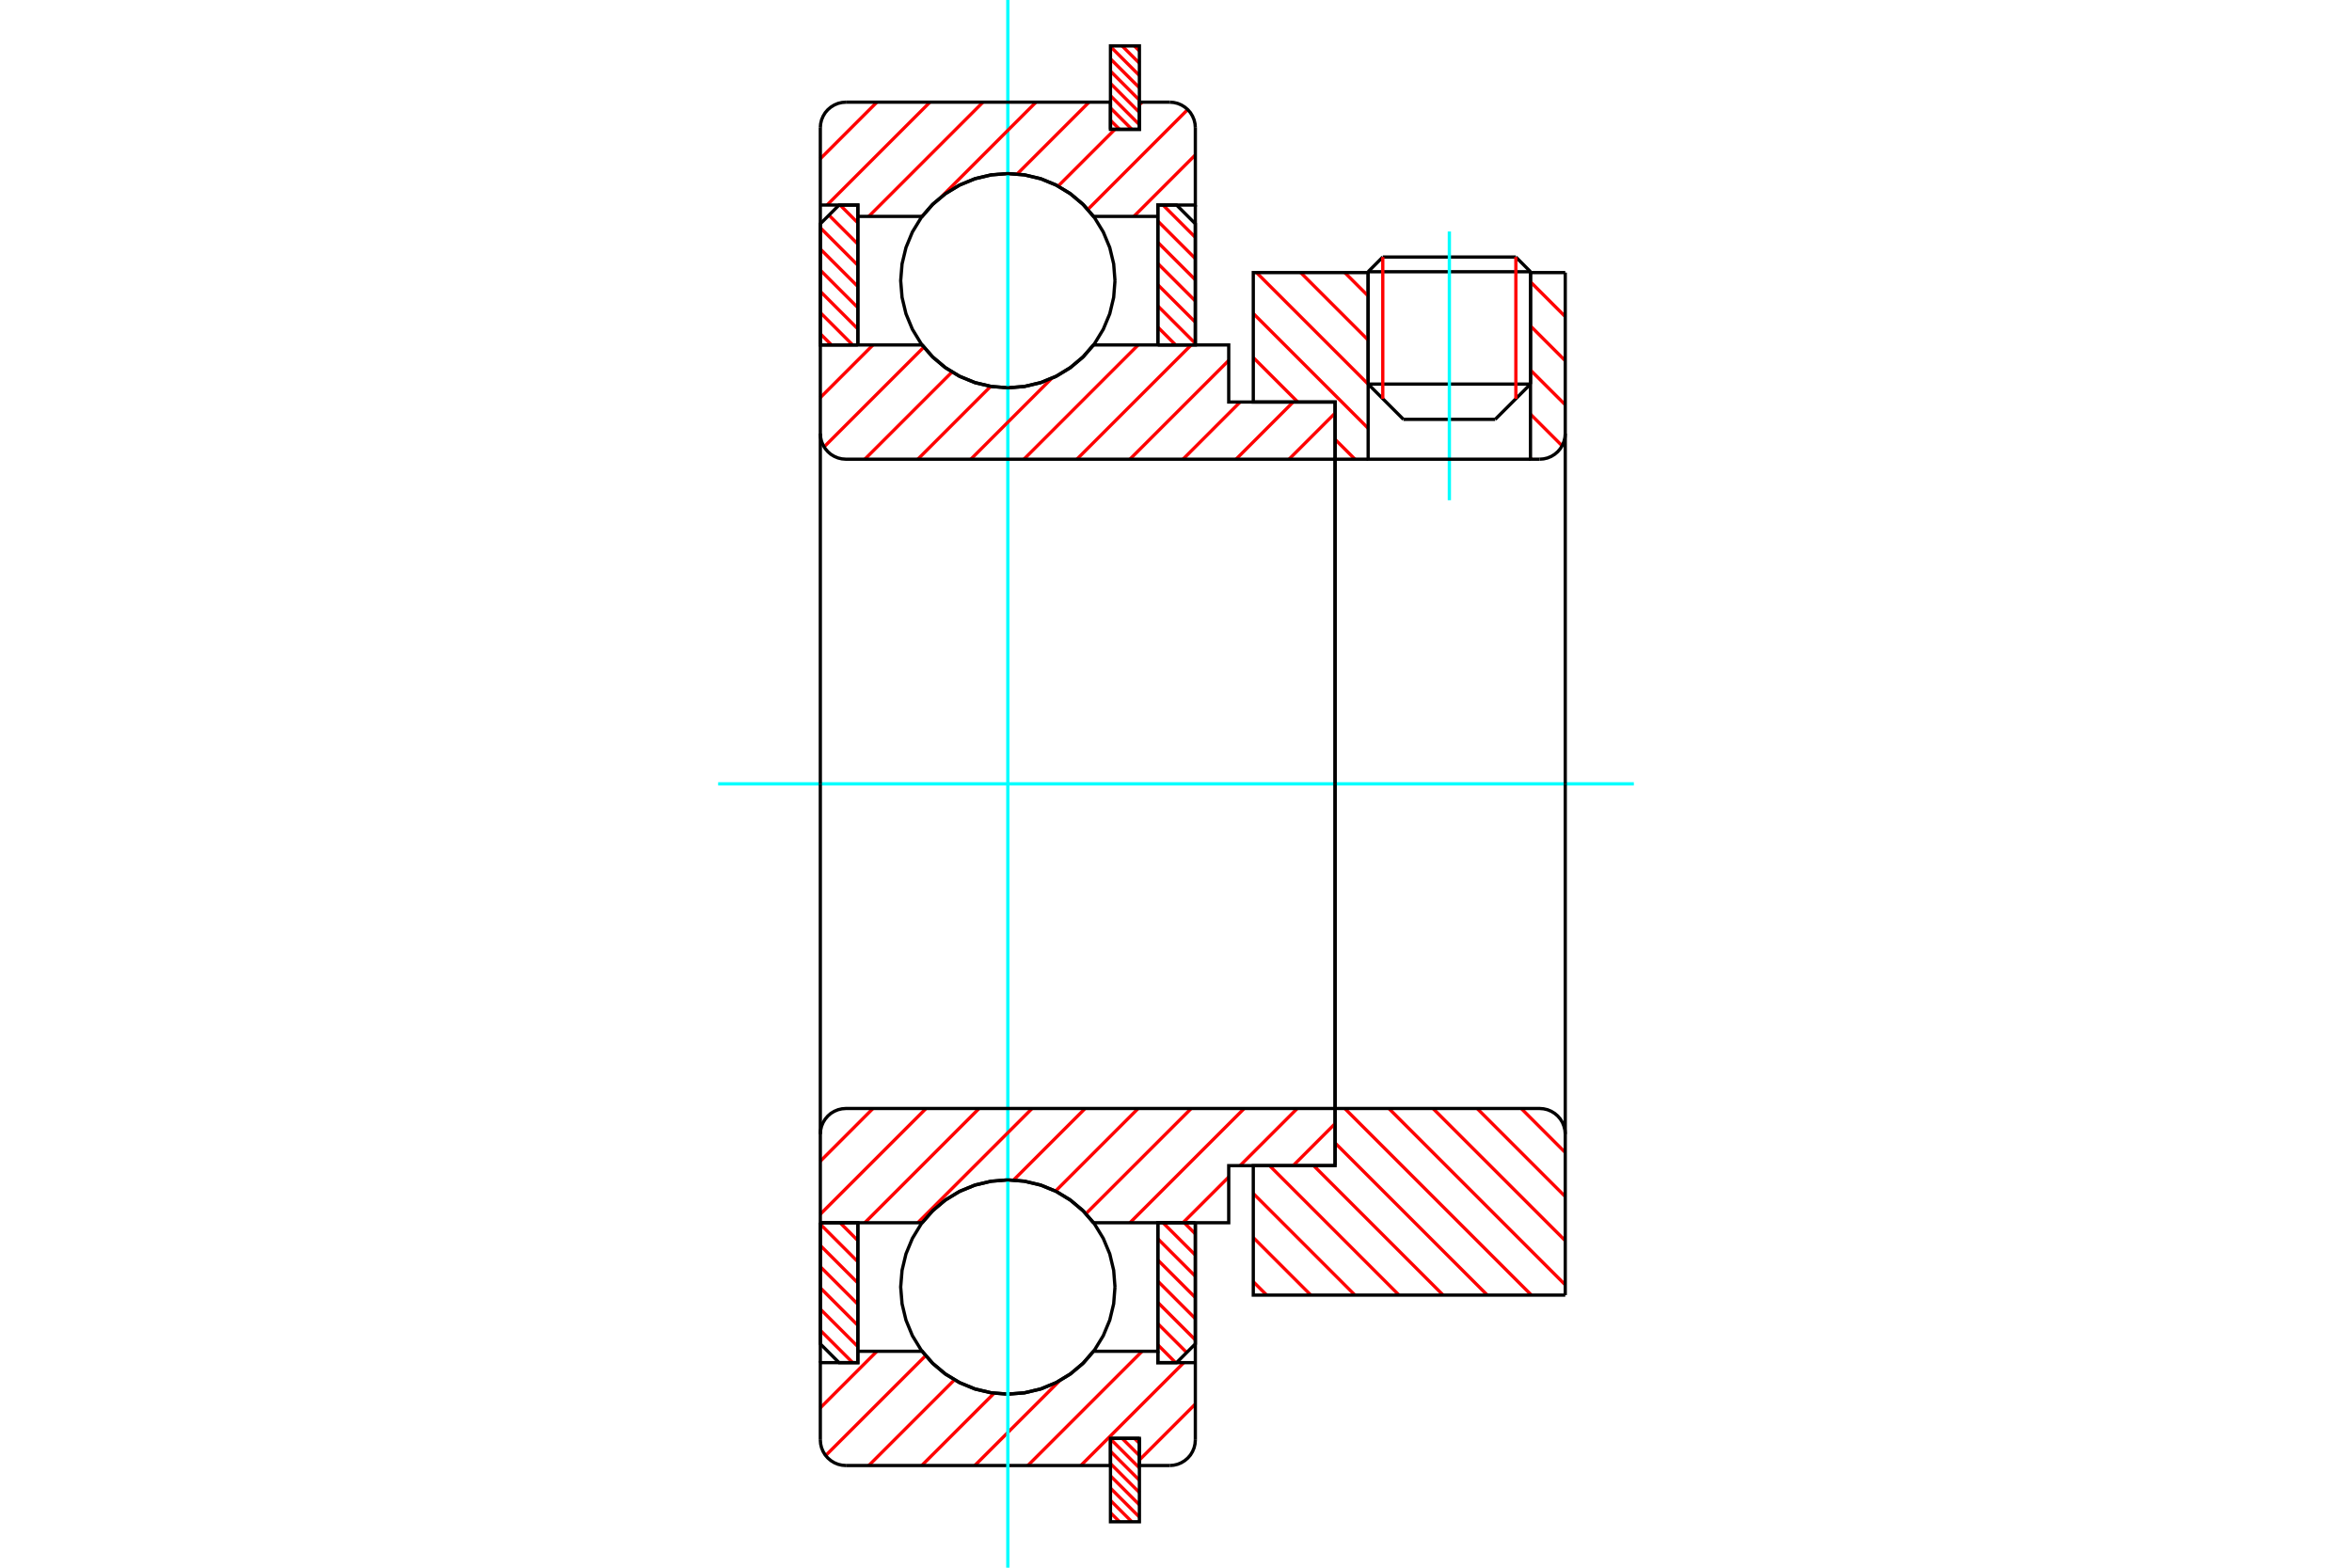 <?xml version="1.0" standalone="no"?>
<!DOCTYPE svg PUBLIC "-//W3C//DTD SVG 1.1//EN"
	"http://www.w3.org/Graphics/SVG/1.1/DTD/svg11.dtd">
<svg xmlns="http://www.w3.org/2000/svg" height="100%" width="100%" viewBox="0 0 36000 24000">
	<rect x="-1800" y="-1200" width="39600" height="26400" style="fill:#FFF"/>
	<g style="fill:none; fill-rule:evenodd" transform="matrix(1 0 0 1 0 0)">
		<g style="fill:none; stroke:#000; stroke-width:50; shape-rendering:geometricPrecision">
			<line x1="23426" y1="4160" x2="20941" y2="4160"/>
			<line x1="21165" y1="3935" x2="23202" y2="3935"/>
			<line x1="20941" y1="5880" x2="23426" y2="5880"/>
			<line x1="22886" y1="6420" x2="21481" y2="6420"/>
			<line x1="21165" y1="3935" x2="20941" y2="4160"/>
			<line x1="23426" y1="4160" x2="23202" y2="3935"/>
			<line x1="22886" y1="6420" x2="23426" y2="5880"/>
			<line x1="20941" y1="5880" x2="21481" y2="6420"/>
			<line x1="20941" y1="4160" x2="20941" y2="5880"/>
			<line x1="23426" y1="5880" x2="23426" y2="4160"/>
		</g>
		<g style="fill:none; stroke:#0FF; stroke-width:50; shape-rendering:geometricPrecision">
			<line x1="22184" y1="7658" x2="22184" y2="3544"/>
		</g>
		<g style="fill:none; stroke:#F00; stroke-width:50; shape-rendering:geometricPrecision">
			<line x1="23202" y1="3935" x2="23202" y2="6105"/>
			<line x1="21165" y1="6105" x2="21165" y2="3935"/>
			<line x1="17363" y1="22020" x2="17440" y2="22097"/>
			<line x1="17175" y1="22020" x2="17440" y2="22285"/>
			<line x1="16997" y1="22030" x2="17440" y2="22473"/>
			<line x1="16997" y1="22218" x2="17440" y2="22661"/>
			<line x1="16997" y1="22406" x2="17440" y2="22849"/>
			<line x1="16997" y1="22594" x2="17440" y2="23037"/>
			<line x1="16997" y1="22782" x2="17440" y2="23225"/>
			<line x1="16997" y1="22970" x2="17324" y2="23297"/>
			<line x1="16997" y1="23158" x2="17136" y2="23297"/>
		</g>
		<g style="fill:none; stroke:#000; stroke-width:50; shape-rendering:geometricPrecision">
			<polyline points="17440,22020 17440,23297 16997,23297 16997,22020 17440,22020"/>
		</g>
		<g style="fill:none; stroke:#0FF; stroke-width:50; shape-rendering:geometricPrecision">
			<line x1="10992" y1="12000" x2="25008" y2="12000"/>
		</g>
		<g style="fill:none; stroke:#F00; stroke-width:50; shape-rendering:geometricPrecision">
			<line x1="17363" y1="703" x2="17440" y2="780"/>
			<line x1="17175" y1="703" x2="17440" y2="968"/>
			<line x1="16997" y1="713" x2="17440" y2="1156"/>
			<line x1="16997" y1="901" x2="17440" y2="1344"/>
			<line x1="16997" y1="1089" x2="17440" y2="1533"/>
			<line x1="16997" y1="1277" x2="17440" y2="1721"/>
			<line x1="16997" y1="1465" x2="17440" y2="1909"/>
			<line x1="16997" y1="1653" x2="17324" y2="1980"/>
			<line x1="16997" y1="1842" x2="17136" y2="1980"/>
		</g>
		<g style="fill:none; stroke:#000; stroke-width:50; shape-rendering:geometricPrecision">
			<polyline points="16997,1980 16997,703 17440,703 17440,1980 16997,1980"/>
		</g>
		<g style="fill:none; stroke:#F00; stroke-width:50; shape-rendering:geometricPrecision">
			<line x1="12556" y1="20366" x2="13051" y2="20861"/>
			<line x1="12556" y1="20041" x2="13130" y2="20615"/>
			<line x1="12556" y1="19716" x2="13130" y2="20290"/>
			<line x1="12556" y1="19392" x2="13130" y2="19966"/>
			<line x1="12556" y1="19067" x2="13130" y2="19641"/>
			<line x1="12556" y1="18742" x2="13130" y2="19316"/>
			<line x1="12858" y1="18719" x2="13130" y2="18992"/>
		</g>
		<g style="fill:none; stroke:#000; stroke-width:50; shape-rendering:geometricPrecision">
			<polyline points="12556,18719 12556,20574 12843,20861 13130,20861 13130,18719 12556,18719"/>
		</g>
		<g style="fill:none; stroke:#F00; stroke-width:50; shape-rendering:geometricPrecision">
			<line x1="12556" y1="5110" x2="12727" y2="5281"/>
			<line x1="12556" y1="4786" x2="13051" y2="5281"/>
			<line x1="12556" y1="4461" x2="13130" y2="5035"/>
			<line x1="12556" y1="4136" x2="13130" y2="4710"/>
			<line x1="12556" y1="3812" x2="13130" y2="4386"/>
			<line x1="12556" y1="3487" x2="13130" y2="4061"/>
			<line x1="12688" y1="3294" x2="13130" y2="3736"/>
			<line x1="12858" y1="3139" x2="13130" y2="3412"/>
		</g>
		<g style="fill:none; stroke:#000; stroke-width:50; shape-rendering:geometricPrecision">
			<polyline points="13130,5281 13130,3139 12843,3139 12556,3426 12556,5281 13130,5281"/>
		</g>
		<g style="fill:none; stroke:#F00; stroke-width:50; shape-rendering:geometricPrecision">
			<line x1="18125" y1="18719" x2="18296" y2="18890"/>
			<line x1="17801" y1="18719" x2="18296" y2="19214"/>
			<line x1="17722" y1="18965" x2="18296" y2="19539"/>
			<line x1="17722" y1="19290" x2="18296" y2="19864"/>
			<line x1="17722" y1="19614" x2="18296" y2="20188"/>
			<line x1="17722" y1="19939" x2="18296" y2="20513"/>
			<line x1="17722" y1="20264" x2="18164" y2="20706"/>
			<line x1="17722" y1="20588" x2="17994" y2="20861"/>
		</g>
		<g style="fill:none; stroke:#000; stroke-width:50; shape-rendering:geometricPrecision">
			<polyline points="18296,18719 18296,20574 18009,20861 17722,20861 17722,18719 18296,18719"/>
		</g>
		<g style="fill:none; stroke:#F00; stroke-width:50; shape-rendering:geometricPrecision">
			<line x1="17801" y1="3139" x2="18296" y2="3634"/>
			<line x1="17722" y1="3385" x2="18296" y2="3959"/>
			<line x1="17722" y1="3710" x2="18296" y2="4284"/>
			<line x1="17722" y1="4034" x2="18296" y2="4608"/>
			<line x1="17722" y1="4359" x2="18296" y2="4933"/>
			<line x1="17722" y1="4684" x2="18296" y2="5258"/>
			<line x1="17722" y1="5008" x2="17994" y2="5281"/>
		</g>
		<g style="fill:none; stroke:#000; stroke-width:50; shape-rendering:geometricPrecision">
			<polyline points="17722,5281 17722,3139 18009,3139 18296,3426 18296,5281 17722,5281"/>
			<polyline points="17066,4297 17046,4040 16986,3790 16887,3552 16753,3333 16586,3137 16390,2970 16171,2836 15933,2737 15683,2677 15426,2657 15170,2677 14919,2737 14682,2836 14462,2970 14267,3137 14099,3333 13965,3552 13867,3790 13807,4040 13786,4297 13807,4553 13867,4804 13965,5041 14099,5261 14267,5456 14462,5623 14682,5758 14919,5856 15170,5916 15426,5937 15683,5916 15933,5856 16171,5758 16390,5623 16586,5456 16753,5261 16887,5041 16986,4804 17046,4553 17066,4297"/>
			<polyline points="17066,19703 17046,19447 16986,19196 16887,18959 16753,18739 16586,18544 16390,18377 16171,18242 15933,18144 15683,18084 15426,18063 15170,18084 14919,18144 14682,18242 14462,18377 14267,18544 14099,18739 13965,18959 13867,19196 13807,19447 13786,19703 13807,19960 13867,20210 13965,20448 14099,20667 14267,20863 14462,21030 14682,21164 14919,21263 15170,21323 15426,21343 15683,21323 15933,21263 16171,21164 16390,21030 16586,20863 16753,20667 16887,20448 16986,20210 17046,19960 17066,19703"/>
		</g>
		<g style="fill:none; stroke:#F00; stroke-width:50; shape-rendering:geometricPrecision">
			<line x1="23284" y1="16970" x2="23958" y2="17644"/>
			<line x1="22609" y1="16970" x2="23958" y2="18319"/>
			<line x1="21933" y1="16970" x2="23958" y2="18994"/>
			<line x1="21258" y1="16970" x2="23958" y2="19670"/>
			<line x1="20583" y1="16970" x2="23440" y2="19827"/>
			<line x1="20435" y1="17498" x2="22765" y2="19827"/>
			<line x1="20107" y1="17845" x2="22089" y2="19827"/>
			<line x1="19432" y1="17845" x2="21414" y2="19827"/>
			<line x1="19183" y1="18271" x2="20739" y2="19827"/>
			<line x1="19183" y1="18946" x2="20064" y2="19827"/>
			<line x1="19183" y1="19622" x2="19388" y2="19827"/>
		</g>
		<g style="fill:none; stroke:#000; stroke-width:50; shape-rendering:geometricPrecision">
			<line x1="23958" y1="12000" x2="23958" y2="19827"/>
			<polyline points="23958,17362 23953,17301 23938,17241 23915,17184 23883,17132 23843,17085 23796,17045 23744,17013 23687,16989 23627,16975 23566,16970 20435,16970 20435,12000"/>
			<polyline points="20435,16970 20435,17845 19183,17845 19183,19827 23958,19827"/>
		</g>
		<g style="fill:none; stroke:#F00; stroke-width:50; shape-rendering:geometricPrecision">
			<line x1="23426" y1="4315" x2="23958" y2="4847"/>
			<line x1="23426" y1="4990" x2="23958" y2="5522"/>
			<line x1="23426" y1="5666" x2="23958" y2="6197"/>
			<line x1="23426" y1="6341" x2="23910" y2="6825"/>
			<line x1="20583" y1="4173" x2="20941" y2="4531"/>
			<line x1="23426" y1="7016" x2="23440" y2="7030"/>
			<line x1="19908" y1="4173" x2="20941" y2="5206"/>
			<line x1="19232" y1="4173" x2="20941" y2="5881"/>
			<line x1="19183" y1="4799" x2="20941" y2="6557"/>
			<line x1="19183" y1="5474" x2="19864" y2="6155"/>
			<line x1="20435" y1="6726" x2="20739" y2="7030"/>
			<line x1="19183" y1="6149" x2="19189" y2="6155"/>
		</g>
		<g style="fill:none; stroke:#000; stroke-width:50; shape-rendering:geometricPrecision">
			<line x1="23958" y1="12000" x2="23958" y2="4173"/>
			<polyline points="23566,7030 23627,7025 23687,7011 23744,6987 23796,6955 23843,6915 23883,6868 23915,6816 23938,6759 23953,6699 23958,6638"/>
			<polyline points="23566,7030 23426,7030 23426,4173"/>
			<polyline points="23426,7030 20941,7030 20941,4173"/>
			<polyline points="20941,7030 20435,7030 20435,12000"/>
			<polyline points="20435,7030 20435,6155 19183,6155 19183,4173 20941,4173"/>
			<line x1="23426" y1="4173" x2="23958" y2="4173"/>
		</g>
		<g style="fill:none; stroke:#F00; stroke-width:50; shape-rendering:geometricPrecision">
			<line x1="18296" y1="21495" x2="17440" y2="22351"/>
			<line x1="18119" y1="20861" x2="16543" y2="22436"/>
			<line x1="17481" y1="20687" x2="15732" y2="22436"/>
			<line x1="16218" y1="21139" x2="14920" y2="22436"/>
			<line x1="15216" y1="21329" x2="14108" y2="22436"/>
			<line x1="14609" y1="21124" x2="13297" y2="22436"/>
			<line x1="14168" y1="20754" x2="12638" y2="22283"/>
			<line x1="13422" y1="20687" x2="12556" y2="21553"/>
		</g>
		<g style="fill:none; stroke:#000; stroke-width:50; shape-rendering:geometricPrecision">
			<polyline points="18296,18719 18296,20861 18296,22044"/>
			<polyline points="17904,22436 17965,22431 18025,22417 18082,22393 18134,22361 18181,22321 18221,22275 18253,22222 18277,22165 18291,22106 18296,22044"/>
			<polyline points="17904,22436 17440,22436 17440,22020 16997,22020 16997,22436 12948,22436"/>
			<polyline points="12556,22044 12561,22106 12575,22165 12599,22222 12631,22275 12671,22321 12718,22361 12770,22393 12827,22417 12887,22431 12948,22436"/>
			<polyline points="12556,22044 12556,20861 13130,20861 13130,20687 13130,18719"/>
			<polyline points="13130,20687 14114,20687 14281,20877 14476,21039 14693,21170 14927,21265 15174,21323 15426,21343 15678,21323 15925,21265 16159,21170 16376,21039 16571,20877 16738,20687 17722,20687 17722,18719"/>
			<polyline points="17722,20687 17722,20861 18296,20861"/>
			<line x1="12556" y1="20861" x2="12556" y2="18719"/>
		</g>
		<g style="fill:none; stroke:#0FF; stroke-width:50; shape-rendering:geometricPrecision">
			<line x1="15426" y1="24000" x2="15426" y2="0"/>
		</g>
		<g style="fill:none; stroke:#F00; stroke-width:50; shape-rendering:geometricPrecision">
			<line x1="18296" y1="2372" x2="17355" y2="3313"/>
			<line x1="18179" y1="1677" x2="16650" y2="3207"/>
			<line x1="17481" y1="1564" x2="17440" y2="1604"/>
			<line x1="17065" y1="1980" x2="16196" y2="2849"/>
			<line x1="16669" y1="1564" x2="15569" y2="2664"/>
			<line x1="15857" y1="1564" x2="14413" y2="3009"/>
			<line x1="14135" y1="3287" x2="14108" y2="3313"/>
			<line x1="15046" y1="1564" x2="13297" y2="3313"/>
			<line x1="14234" y1="1564" x2="12659" y2="3139"/>
			<line x1="13422" y1="1564" x2="12556" y2="2430"/>
		</g>
		<g style="fill:none; stroke:#000; stroke-width:50; shape-rendering:geometricPrecision">
			<polyline points="12556,5281 12556,3139 12556,1956"/>
			<polyline points="12948,1564 12887,1569 12827,1583 12770,1607 12718,1639 12671,1679 12631,1725 12599,1778 12575,1835 12561,1894 12556,1956"/>
			<polyline points="12948,1564 16997,1564 16997,1980 17440,1980 17440,1564 17904,1564"/>
			<polyline points="18296,1956 18291,1894 18277,1835 18253,1778 18221,1725 18181,1679 18134,1639 18082,1607 18025,1583 17965,1569 17904,1564"/>
			<polyline points="18296,1956 18296,3139 17722,3139 17722,3313 17722,5281"/>
			<polyline points="17722,3313 16738,3313 16571,3123 16376,2961 16159,2830 15925,2735 15678,2677 15426,2657 15174,2677 14927,2735 14693,2830 14476,2961 14281,3123 14114,3313 13130,3313 13130,5281"/>
			<polyline points="13130,3313 13130,3139 12556,3139"/>
			<line x1="18296" y1="3139" x2="18296" y2="5281"/>
		</g>
		<g style="fill:none; stroke:#F00; stroke-width:50; shape-rendering:geometricPrecision">
			<line x1="20435" y1="17202" x2="19793" y2="17845"/>
			<line x1="19856" y1="16970" x2="18981" y2="17845"/>
			<line x1="18807" y1="18019" x2="18107" y2="18719"/>
			<line x1="19044" y1="16970" x2="17295" y2="18719"/>
			<line x1="18233" y1="16970" x2="16621" y2="18581"/>
			<line x1="17421" y1="16970" x2="16156" y2="18235"/>
			<line x1="16609" y1="16970" x2="15513" y2="18066"/>
			<line x1="15797" y1="16970" x2="14048" y2="18719"/>
			<line x1="14986" y1="16970" x2="13237" y2="18719"/>
			<line x1="14174" y1="16970" x2="12556" y2="18588"/>
			<line x1="13362" y1="16970" x2="12556" y2="17777"/>
		</g>
		<g style="fill:none; stroke:#000; stroke-width:50; shape-rendering:geometricPrecision">
			<line x1="20435" y1="12000" x2="20435" y2="17845"/>
			<polyline points="20435,16970 12948,16970 12886,16975 12827,16989 12770,17013 12717,17045 12671,17085 12631,17132 12599,17184 12575,17241 12561,17301 12556,17362 12556,18719 13130,18719 14114,18719"/>
			<polyline points="16738,18719 16571,18529 16376,18367 16159,18236 15925,18141 15678,18083 15426,18063 15174,18083 14927,18141 14693,18236 14476,18367 14281,18529 14114,18719"/>
			<polyline points="16738,18719 18807,18719 18807,17845 20435,17845"/>
			<line x1="12556" y1="12000" x2="12556" y2="17362"/>
		</g>
		<g style="fill:none; stroke:#F00; stroke-width:50; shape-rendering:geometricPrecision">
			<line x1="20435" y1="6325" x2="19730" y2="7030"/>
			<line x1="19793" y1="6155" x2="18919" y2="7030"/>
			<line x1="18981" y1="6155" x2="18107" y2="7030"/>
			<line x1="18807" y1="5518" x2="17295" y2="7030"/>
			<line x1="18233" y1="5281" x2="16483" y2="7030"/>
			<line x1="17421" y1="5281" x2="15672" y2="7030"/>
			<line x1="16098" y1="5792" x2="14860" y2="7030"/>
			<line x1="15163" y1="5915" x2="14048" y2="7030"/>
			<line x1="14571" y1="5696" x2="13237" y2="7030"/>
			<line x1="14141" y1="5314" x2="12613" y2="6842"/>
			<line x1="13362" y1="5281" x2="12556" y2="6087"/>
		</g>
		<g style="fill:none; stroke:#000; stroke-width:50; shape-rendering:geometricPrecision">
			<line x1="12556" y1="12000" x2="12556" y2="5281"/>
			<polyline points="12556,6638 12561,6699 12575,6759 12599,6816 12631,6868 12671,6915 12717,6955 12770,6987 12827,7011 12886,7025 12948,7030 20435,7030 20435,6155 18807,6155 18807,5281 16738,5281"/>
			<polyline points="14114,5281 14281,5471 14476,5633 14693,5764 14927,5859 15174,5917 15426,5937 15678,5917 15925,5859 16159,5764 16376,5633 16571,5471 16738,5281"/>
			<polyline points="14114,5281 13130,5281 12556,5281"/>
			<line x1="20435" y1="12000" x2="20435" y2="7030"/>
		</g>
	</g>
</svg>

